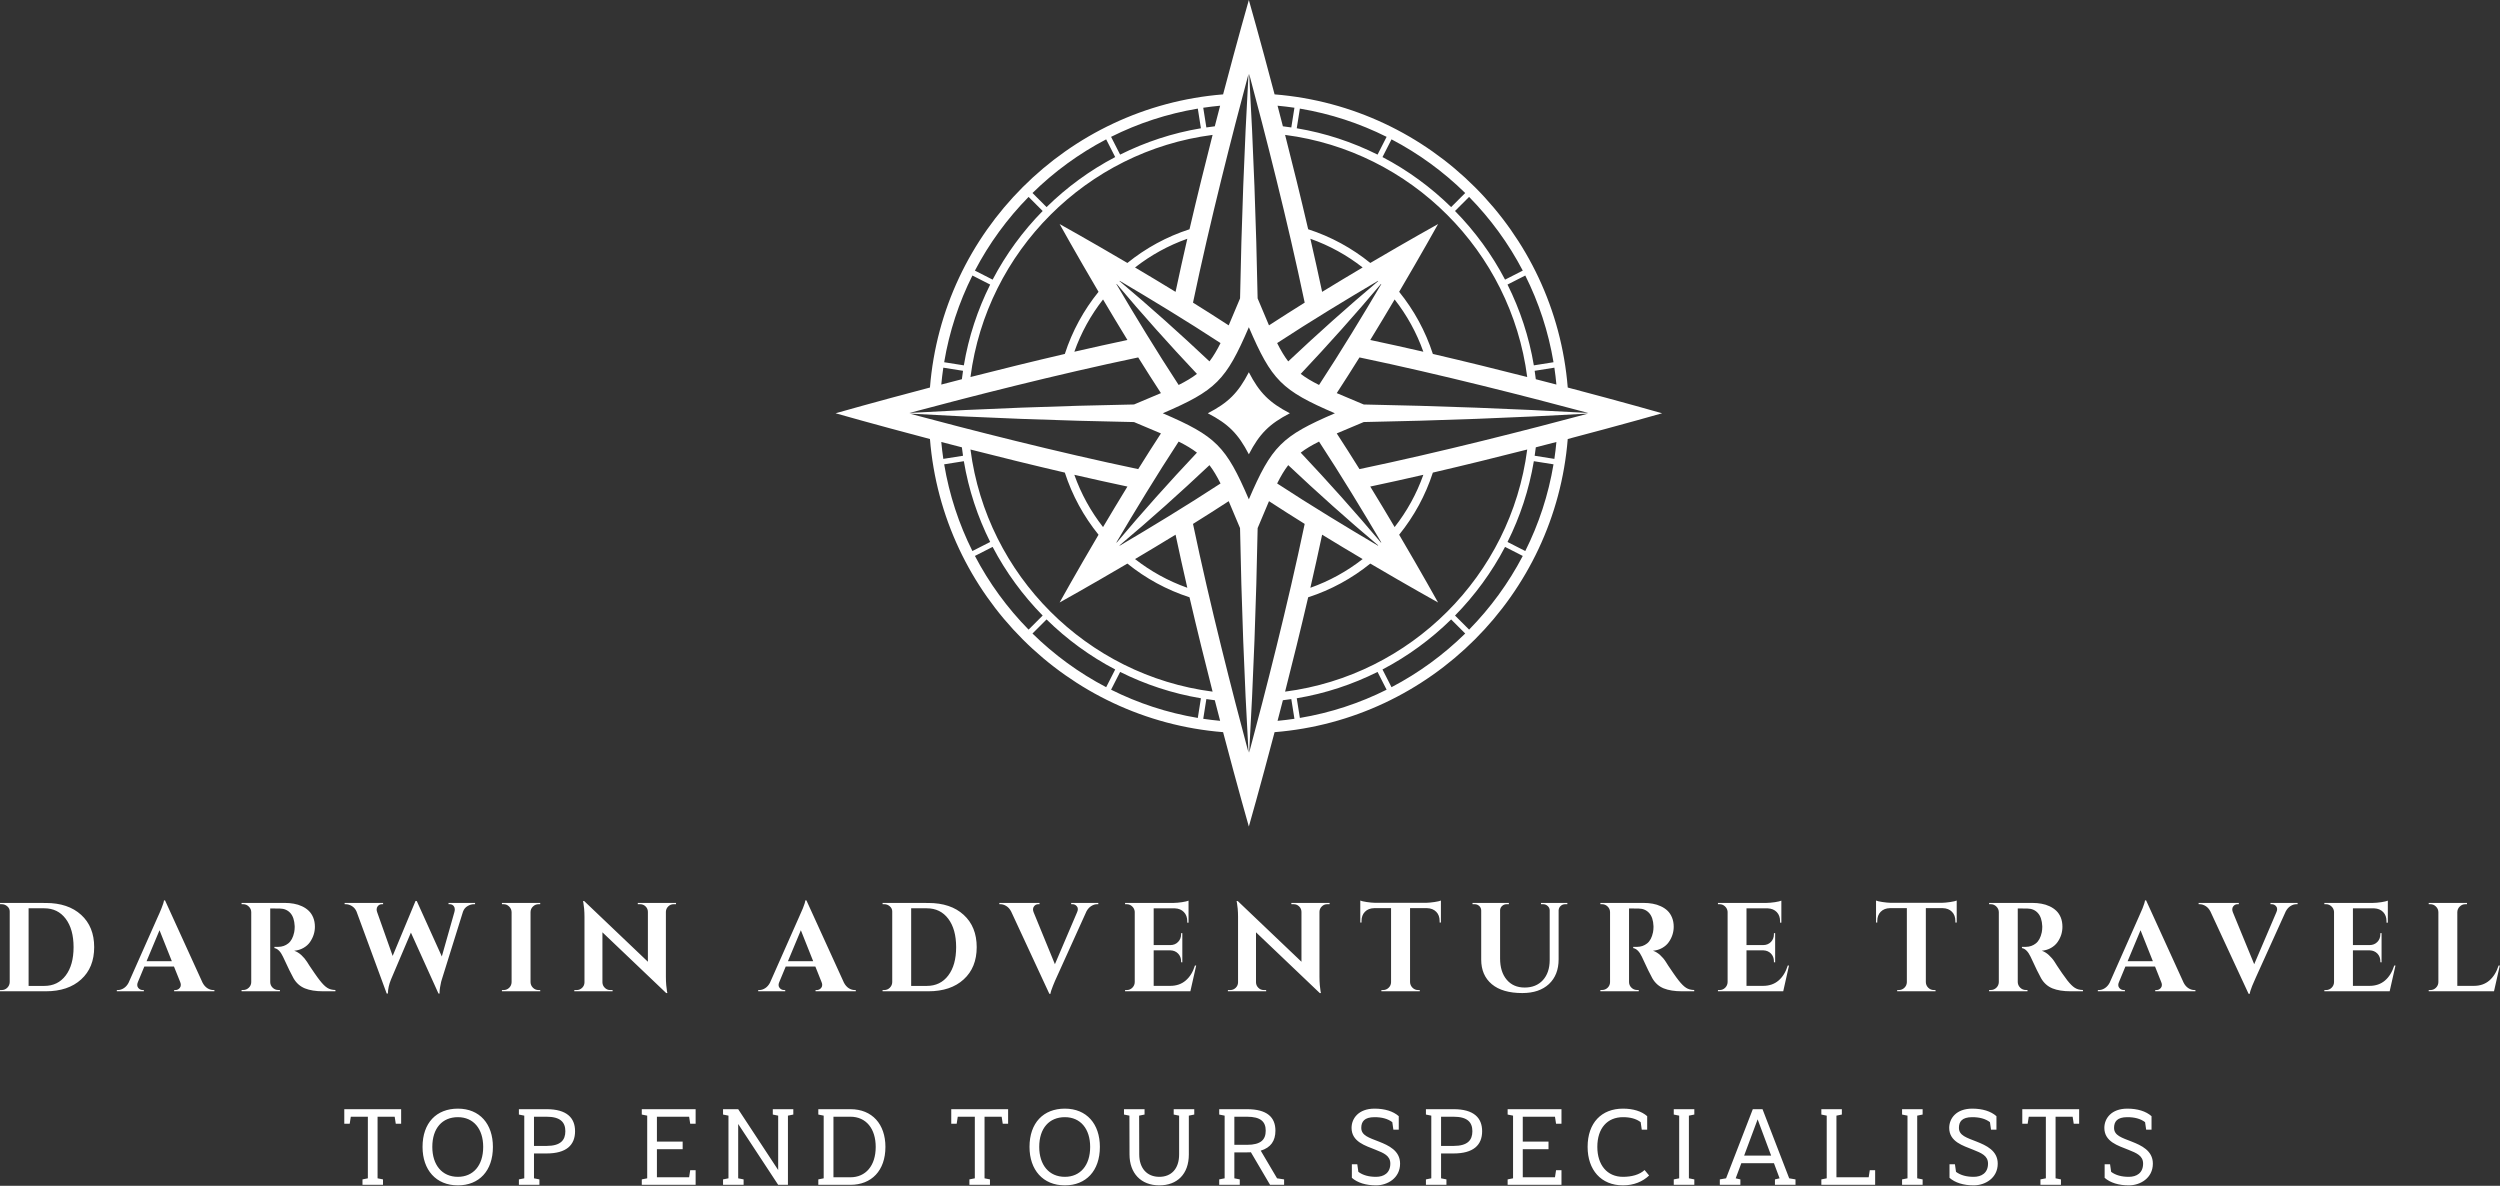 <?xml version="1.0" encoding="UTF-8"?>
<svg xmlns="http://www.w3.org/2000/svg" width="974" height="462" viewBox="0 0 974 462" fill="none">
  <rect x="0" y="0" width="974" height="462" fill="#333333" stroke="none"/>
  <path d="M17.848 386.205H0V385.724H0.634C1.492 385.724 2.229 385.423 2.843 384.821C3.445 384.207 3.759 383.477 3.785 382.631V355.101C3.785 354.307 3.471 353.641 2.843 353.103C2.216 352.553 1.486 352.277 0.653 352.277H0.038L0 351.778L17.848 351.797C23.649 351.797 28.241 353.34 31.622 356.427C35.003 359.513 36.694 363.708 36.694 369.01C36.694 374.313 35.003 378.501 31.622 381.575C28.241 384.661 23.649 386.205 17.848 386.205ZM11.143 353.872V384.111H17.252C20.761 384.111 23.541 382.759 25.59 380.057C27.639 377.355 28.664 373.672 28.664 369.01C28.664 364.348 27.639 360.66 25.59 357.945C23.541 355.229 20.761 353.872 17.252 353.872H11.143ZM56.04 386.205H45.512V385.724H45.935C46.69 385.724 47.446 385.487 48.202 385.014C48.957 384.54 49.579 383.848 50.065 382.939L61.458 357.253C61.855 356.433 62.341 355.306 62.918 353.872C63.507 352.424 63.827 351.4 63.878 350.798H64.301L78.921 382.862C79.421 383.81 80.048 384.527 80.804 385.014C81.572 385.487 82.347 385.724 83.128 385.724H83.532V386.205H67.855V385.724H68.297C69.027 385.724 69.616 385.436 70.064 384.86C70.321 384.54 70.449 384.162 70.449 383.726C70.449 383.393 70.372 383.028 70.218 382.631L67.778 376.561H56.232L53.715 382.631C53.549 383.041 53.466 383.419 53.466 383.765C53.466 384.175 53.594 384.54 53.85 384.86C54.311 385.436 54.9 385.724 55.617 385.724H56.04V386.205ZM62.149 362.421L57.097 374.486H66.952L62.149 362.421ZM109.064 386.205H94.117V385.705H94.732C95.577 385.705 96.307 385.411 96.922 384.821C97.55 384.22 97.87 383.496 97.883 382.651V355.351C97.87 354.506 97.55 353.782 96.922 353.18C96.307 352.578 95.577 352.277 94.732 352.277H94.117V351.778H110.985C112.215 351.778 113.38 351.88 114.482 352.085C115.596 352.277 116.659 352.61 117.671 353.084C118.682 353.558 119.553 354.147 120.283 354.851C121.013 355.543 121.596 356.42 122.032 357.483C122.467 358.547 122.685 359.744 122.685 361.076C122.685 362.152 122.518 363.196 122.185 364.208C121.852 365.219 121.372 366.173 120.745 367.07C120.117 367.967 119.272 368.716 118.209 369.318C117.158 369.92 115.961 370.285 114.616 370.413C115.589 370.733 116.518 371.297 117.402 372.103C118.273 372.91 119.015 373.794 119.63 374.755C119.746 374.947 120.053 375.433 120.552 376.215C121.052 376.983 121.718 377.963 122.55 379.154C123.37 380.345 124.055 381.287 124.606 381.978C125.682 383.361 126.649 384.322 127.507 384.86C128.365 385.411 129.422 385.692 130.677 385.705V386.205H125.893C123.024 386.205 120.655 385.827 118.785 385.071C116.902 384.303 115.423 382.984 114.347 381.114C113.566 379.756 112.195 376.951 110.236 372.699C109.301 370.714 108.193 369.606 106.912 369.375V368.895H108.411C109.909 368.882 111.209 368.434 112.311 367.55C113.425 366.667 114.193 365.226 114.616 363.228C114.744 362.549 114.808 361.877 114.808 361.211C114.808 361.082 114.808 360.954 114.808 360.826C114.706 358.559 114.142 356.856 113.118 355.716C112.08 354.576 110.716 353.993 109.025 353.968C108.539 353.955 107.828 353.949 106.893 353.949C105.958 353.949 105.42 353.949 105.279 353.949V382.631C105.292 383.477 105.606 384.2 106.221 384.802C106.835 385.404 107.578 385.705 108.449 385.705H109.045L109.064 386.205ZM134.673 352.277H134.269V351.778H149.254V352.277H148.832C148.127 352.264 147.557 352.546 147.122 353.122C146.866 353.455 146.738 353.859 146.738 354.333C146.738 354.653 146.802 354.992 146.93 355.351L152.981 372.43L161.896 351.009L162.376 351.048L172.135 372.641L177.034 355.332C177.137 354.948 177.188 354.595 177.188 354.275C177.188 353.814 177.073 353.423 176.842 353.103C176.458 352.553 175.907 352.277 175.19 352.277H174.748V351.778H185.084V352.277H184.642C183.81 352.277 182.983 352.52 182.164 353.007C181.344 353.481 180.755 354.192 180.396 355.14L172.135 381.613C172.059 381.844 171.969 382.151 171.866 382.535C171.764 382.92 171.629 383.598 171.463 384.572C171.335 385.327 171.264 386.006 171.252 386.608C171.252 386.787 171.258 386.948 171.271 387.088H170.829L160.09 363.343L152.328 381.613C151.547 383.534 151.144 385.359 151.118 387.088H150.657L138.899 355.12C138.477 354.173 137.868 353.462 137.074 352.988C136.293 352.514 135.493 352.277 134.673 352.277ZM210.482 386.205H195.554V385.724H196.188C197.046 385.724 197.783 385.423 198.398 384.821C199 384.207 199.307 383.477 199.32 382.631V355.351C199.294 354.506 198.974 353.782 198.359 353.18C197.757 352.578 197.034 352.277 196.188 352.277H195.554V351.778H210.482L210.462 352.277H209.848C208.99 352.277 208.253 352.578 207.638 353.18C207.024 353.769 206.71 354.486 206.697 355.332V382.631C206.71 383.477 207.024 384.207 207.638 384.821C208.24 385.423 208.977 385.724 209.848 385.724H210.462L210.482 386.205ZM238.665 386.205H223.757V385.724H224.66C225.492 385.724 226.209 385.43 226.811 384.841C227.401 384.264 227.702 383.56 227.714 382.727V357.215C227.714 356.126 227.67 355.069 227.58 354.045C227.477 353.02 227.381 352.264 227.292 351.778L227.138 351.067H227.618L252.42 374.697V355.255C252.408 354.422 252.107 353.718 251.517 353.142C250.928 352.565 250.217 352.277 249.385 352.277H248.482V351.778H263.39L263.371 352.277H262.468C261.636 352.277 260.931 352.565 260.355 353.142C259.766 353.705 259.458 354.397 259.433 355.217V380.614C259.433 381.703 259.477 382.772 259.567 383.822C259.67 384.873 259.766 385.654 259.855 386.166L260.009 386.896H259.548L234.707 363.228V382.747C234.733 383.566 235.04 384.264 235.63 384.841C236.206 385.43 236.91 385.724 237.743 385.724H238.665V386.205ZM305.925 386.205H295.397V385.724H295.819C296.575 385.724 297.331 385.487 298.086 385.014C298.829 384.54 299.45 383.848 299.95 382.939L311.323 357.253C311.72 356.433 312.213 355.306 312.802 353.872C313.391 352.424 313.705 351.4 313.744 350.798H314.185L328.805 382.862C329.305 383.81 329.933 384.527 330.688 385.014C331.444 385.487 332.219 385.724 333.013 385.724H333.416V386.205H317.74V385.724H318.162C318.905 385.724 319.501 385.436 319.949 384.86C320.205 384.54 320.333 384.162 320.333 383.726C320.333 383.393 320.25 383.028 320.083 382.631L317.663 376.561H306.117L303.6 382.631C303.421 383.041 303.331 383.419 303.331 383.765C303.331 384.175 303.459 384.54 303.715 384.86C304.176 385.436 304.772 385.724 305.502 385.724H305.925V386.205ZM312.015 362.421L306.981 374.486H316.817L312.015 362.421ZM361.676 386.205H343.848V385.724H344.463C345.334 385.724 346.07 385.423 346.672 384.821C347.287 384.207 347.601 383.477 347.614 382.631V355.101C347.614 354.307 347.3 353.641 346.672 353.103C346.045 352.553 345.321 352.277 344.501 352.277H343.867L343.848 351.778L361.676 351.797C367.491 351.797 372.083 353.34 375.451 356.427C378.832 359.513 380.523 363.708 380.523 369.01C380.523 374.313 378.832 378.501 375.451 381.575C372.083 384.661 367.491 386.205 361.676 386.205ZM354.991 353.872V384.111H361.081C364.603 384.111 367.389 382.759 369.438 380.057C371.487 377.355 372.512 373.672 372.512 369.01C372.512 364.348 371.487 360.66 369.438 357.945C367.389 355.229 364.603 353.872 361.081 353.872H354.991ZM389.725 352.277H389.341V351.778H404.998V352.277H404.557C403.839 352.264 403.269 352.546 402.847 353.122C402.591 353.443 402.462 353.827 402.462 354.275C402.462 354.595 402.533 354.954 402.674 355.351L410.992 375.658L419.657 355.351C419.836 354.941 419.926 354.557 419.926 354.198C419.939 353.776 419.817 353.417 419.561 353.122C419.113 352.546 418.517 352.264 417.774 352.277H417.332V351.778H427.899V352.277H427.457C426.701 352.277 425.945 352.508 425.19 352.969C424.434 353.43 423.807 354.115 423.307 355.024L411.665 380.749C411.281 381.543 410.8 382.663 410.224 384.111C409.635 385.558 409.315 386.583 409.263 387.185H408.822L393.933 355.101C393.433 354.153 392.805 353.449 392.05 352.988C391.294 352.514 390.519 352.277 389.725 352.277ZM463.767 386.205H438.33V385.724H438.945C439.816 385.724 440.553 385.423 441.155 384.821C441.769 384.207 442.083 383.477 442.096 382.631V355.217C442.032 354.397 441.699 353.705 441.097 353.142C440.495 352.565 439.778 352.277 438.945 352.277H438.33V351.778H457.177C458.202 351.765 459.316 351.669 460.52 351.489C461.724 351.297 462.569 351.099 463.056 350.894V359.481H462.556V358.905C462.556 357.432 462.121 356.248 461.25 355.351C460.392 354.442 459.226 353.955 457.753 353.891H449.473V368.204H456.005C457.222 368.191 458.214 367.781 458.983 366.974C459.764 366.18 460.155 365.181 460.155 363.977V363.574L460.635 363.535V374.928L460.155 374.889V374.486C460.155 373.307 459.764 372.315 458.983 371.508C458.214 370.714 457.235 370.298 456.043 370.259H449.473V384.091H455.928C458.323 384.091 460.328 383.4 461.941 382.017C463.568 380.633 464.772 378.687 465.553 376.176H466.033L463.767 386.205ZM493.295 386.205H478.386V385.724H479.289C480.122 385.724 480.839 385.43 481.441 384.841C482.03 384.264 482.331 383.56 482.344 382.727V357.215C482.344 356.126 482.299 355.069 482.21 354.045C482.107 353.02 482.011 352.264 481.921 351.778L481.768 351.067H482.248L507.05 374.697V355.255C507.037 354.422 506.736 353.718 506.147 353.142C505.558 352.565 504.847 352.277 504.015 352.277H503.112V351.778H518.02L518.001 352.277H517.098C516.265 352.277 515.561 352.565 514.984 353.142C514.395 353.705 514.088 354.397 514.062 355.217V380.614C514.062 381.703 514.107 382.772 514.197 383.822C514.299 384.873 514.395 385.654 514.485 386.166L514.639 386.896H514.178L489.337 363.228V382.747C489.363 383.566 489.67 384.264 490.259 384.841C490.836 385.43 491.54 385.724 492.372 385.724H493.295V386.205ZM530.45 359.424H529.969V350.855C530.443 351.06 531.276 351.253 532.467 351.432C533.658 351.611 534.76 351.714 535.771 351.739H555.54C556.552 351.714 557.66 351.611 558.864 351.432C560.068 351.253 560.906 351.06 561.38 350.855V359.424H560.881V358.847C560.881 357.336 560.439 356.132 559.555 355.236C558.659 354.326 557.461 353.852 555.963 353.814H549.354V382.651C549.392 383.496 549.713 384.22 550.314 384.821C550.929 385.423 551.659 385.724 552.505 385.724H553.119L553.158 386.205H538.192V385.724H538.826C539.671 385.724 540.395 385.43 540.997 384.841C541.612 384.264 541.932 383.554 541.957 382.708V353.814H535.368C533.857 353.852 532.659 354.326 531.775 355.236C530.892 356.132 530.45 357.336 530.45 358.847V359.424ZM574.483 352.277H573.695V351.778H587.854V352.277H587.028C586.323 352.277 585.721 352.501 585.222 352.95C584.722 353.398 584.46 353.961 584.434 354.64V373.41C584.434 376.894 585.292 379.654 587.009 381.69C588.725 383.726 591.056 384.745 594.002 384.745C596.986 384.745 599.355 383.784 601.11 381.863C602.864 379.942 603.748 377.335 603.761 374.044V354.64C603.735 353.961 603.466 353.398 602.954 352.95C602.455 352.501 601.853 352.277 601.148 352.277H600.361V351.778H610.639V352.277H609.832C609.127 352.277 608.532 352.501 608.045 352.95C607.558 353.385 607.289 353.942 607.238 354.621V373.756C607.238 377.816 605.983 381.024 603.473 383.381C600.963 385.724 597.504 386.896 593.099 386.896C587.924 386.896 583.96 385.744 581.207 383.438C578.453 381.12 577.076 377.925 577.076 373.852V354.717C577.063 354.013 576.807 353.43 576.308 352.969C575.808 352.508 575.2 352.277 574.483 352.277ZM638.457 386.205H623.51V385.705H624.125C624.983 385.705 625.72 385.411 626.335 384.821C626.949 384.22 627.263 383.496 627.276 382.651V355.351C627.263 354.506 626.949 353.782 626.335 353.18C625.72 352.578 624.983 352.277 624.125 352.277H623.51V351.778H640.378C641.621 351.778 642.792 351.88 643.894 352.085C644.995 352.277 646.052 352.61 647.064 353.084C648.088 353.558 648.966 354.147 649.696 354.851C650.413 355.543 650.989 356.42 651.425 357.483C651.86 358.547 652.078 359.744 652.078 361.076C652.078 362.152 651.912 363.196 651.579 364.208C651.258 365.219 650.778 366.173 650.138 367.07C649.51 367.967 648.665 368.716 647.602 369.318C646.551 369.92 645.354 370.285 644.009 370.413C644.983 370.733 645.911 371.297 646.795 372.103C647.679 372.91 648.421 373.794 649.023 374.755C649.139 374.947 649.446 375.433 649.946 376.215C650.458 376.983 651.124 377.963 651.944 379.154C652.763 380.345 653.448 381.287 653.999 381.978C655.088 383.361 656.061 384.322 656.919 384.86C657.777 385.411 658.828 385.692 660.07 385.705V386.205H655.286C652.43 386.205 650.061 385.827 648.178 385.071C646.295 384.303 644.816 382.984 643.74 381.114C642.959 379.756 641.595 376.951 639.648 372.699C638.7 370.714 637.586 369.606 636.305 369.375V368.895H637.823C639.309 368.882 640.609 368.434 641.723 367.55C642.837 366.667 643.599 365.226 644.009 363.228C644.137 362.549 644.201 361.877 644.201 361.211C644.201 361.082 644.201 360.954 644.201 360.826C644.112 358.559 643.548 356.856 642.511 355.716C641.473 354.576 640.109 353.993 638.419 353.968C637.932 353.955 637.221 353.949 636.286 353.949C635.351 353.949 634.813 353.949 634.672 353.949V382.631C634.685 383.477 634.999 384.2 635.614 384.802C636.229 385.404 636.971 385.705 637.842 385.705H638.438L638.457 386.205ZM694.747 386.205H669.311V385.724H669.926C670.784 385.724 671.52 385.423 672.135 384.821C672.737 384.207 673.051 383.477 673.076 382.631V355.217C673.012 354.397 672.679 353.705 672.077 353.142C671.475 352.565 670.758 352.277 669.926 352.277H669.311V351.778H688.138C689.163 351.765 690.283 351.669 691.5 351.489C692.704 351.297 693.543 351.099 694.017 350.894V359.481H693.517V358.905C693.517 357.432 693.088 356.248 692.23 355.351C691.359 354.442 690.187 353.955 688.714 353.891H680.434V368.204H686.966C688.183 368.191 689.182 367.781 689.963 366.974C690.732 366.18 691.116 365.181 691.116 363.977V363.574L691.596 363.535V374.928L691.116 374.889V374.486C691.116 373.307 690.732 372.315 689.963 371.508C689.182 370.714 688.202 370.298 687.024 370.259H680.434V384.091H686.889C689.297 384.091 691.308 383.4 692.922 382.017C694.536 380.633 695.733 378.687 696.514 376.176H696.995L694.747 386.205ZM731.383 359.424H730.903V350.855C731.377 351.06 732.216 351.253 733.42 351.432C734.611 351.611 735.706 351.714 736.705 351.739H756.493C757.505 351.714 758.606 351.611 759.797 351.432C761.001 351.253 761.846 351.06 762.333 350.855V359.424H761.814V358.847C761.814 357.336 761.372 356.132 760.489 355.236C759.605 354.326 758.407 353.852 756.896 353.814H750.307V382.651C750.332 383.496 750.646 384.22 751.248 384.821C751.863 385.423 752.593 385.724 753.438 385.724H754.072L754.091 386.205H739.145V385.724H739.759C740.605 385.724 741.335 385.43 741.95 384.841C742.552 384.264 742.872 383.554 742.91 382.708V353.814H736.301C734.803 353.852 733.605 354.326 732.709 355.236C731.825 356.132 731.383 357.336 731.383 358.847V359.424ZM789.921 386.205H774.955V385.705H775.589C776.434 385.705 777.164 385.411 777.779 384.821C778.394 384.22 778.714 383.496 778.74 382.651V355.351C778.714 354.506 778.394 353.782 777.779 353.18C777.164 352.578 776.434 352.277 775.589 352.277H774.955V351.778H791.842C793.071 351.778 794.237 351.88 795.338 352.085C796.453 352.277 797.516 352.61 798.528 353.084C799.539 353.558 800.41 354.147 801.14 354.851C801.87 355.543 802.453 356.42 802.889 357.483C803.311 358.547 803.523 359.744 803.523 361.076C803.523 362.152 803.362 363.196 803.042 364.208C802.709 365.219 802.229 366.173 801.601 367.07C800.961 367.967 800.116 368.716 799.065 369.318C798.002 369.92 796.805 370.285 795.473 370.413C796.446 370.733 797.368 371.297 798.239 372.103C799.123 372.91 799.872 373.794 800.487 374.755C800.59 374.947 800.897 375.433 801.409 376.215C801.909 376.983 802.568 377.963 803.388 379.154C804.221 380.345 804.906 381.287 805.444 381.978C806.532 383.361 807.506 384.322 808.364 384.86C809.222 385.411 810.272 385.692 811.515 385.705V386.205H806.75C803.881 386.205 801.505 385.827 799.623 385.071C797.753 384.303 796.28 382.984 795.204 381.114C794.423 379.756 793.052 376.951 791.093 372.699C790.145 370.714 789.031 369.606 787.75 369.375V368.895H789.268C790.753 368.882 792.053 368.434 793.168 367.55C794.282 366.667 795.05 365.226 795.473 363.228C795.601 362.549 795.665 361.877 795.665 361.211C795.665 361.082 795.665 360.954 795.665 360.826C795.563 358.559 794.993 356.856 793.955 355.716C792.931 354.576 791.567 353.993 789.863 353.968C789.389 353.955 788.685 353.949 787.75 353.949C786.815 353.949 786.271 353.949 786.117 353.949V382.631C786.143 383.477 786.463 384.2 787.077 384.802C787.692 385.404 788.429 385.705 789.287 385.705H789.902L789.921 386.205ZM827.864 386.205H817.316V385.724H817.758C818.514 385.724 819.263 385.487 820.006 385.014C820.762 384.54 821.389 383.848 821.889 382.939L833.262 357.253C833.659 356.433 834.152 355.306 834.741 353.872C835.318 352.424 835.631 351.4 835.683 350.798H836.125L850.745 382.862C851.231 383.81 851.859 384.527 852.627 385.014C853.383 385.487 854.151 385.724 854.933 385.724H855.336V386.205H839.679V385.724H840.101C840.844 385.724 841.44 385.436 841.888 384.86C842.144 384.54 842.272 384.162 842.272 383.726C842.272 383.393 842.189 383.028 842.022 382.631L839.602 376.561H828.056L825.539 382.631C825.36 383.041 825.27 383.419 825.27 383.765C825.27 384.175 825.398 384.54 825.654 384.86C826.115 385.436 826.704 385.724 827.422 385.724H827.864V386.205ZM833.954 362.421L828.92 374.486H838.757L833.954 362.421ZM856.969 352.277H856.585V351.778H872.242V352.277H871.8C871.083 352.264 870.507 352.546 870.071 353.122C869.815 353.443 869.687 353.827 869.687 354.275C869.687 354.595 869.758 354.954 869.898 355.351L878.236 375.658L886.901 355.351C887.08 354.941 887.17 354.557 887.17 354.198C887.182 353.776 887.061 353.417 886.805 353.122C886.356 352.546 885.754 352.264 884.999 352.277H884.576V351.778H895.142V352.277H894.701C893.932 352.277 893.17 352.508 892.414 352.969C891.671 353.43 891.05 354.115 890.551 355.024L878.909 380.749C878.524 381.543 878.038 382.663 877.449 384.111C876.872 385.558 876.558 386.583 876.507 387.185H876.046L861.176 355.101C860.677 354.153 860.049 353.449 859.294 352.988C858.525 352.514 857.75 352.277 856.969 352.277ZM931.01 386.205H905.574V385.724H906.189C907.06 385.724 907.796 385.423 908.398 384.821C909.013 384.207 909.327 383.477 909.34 382.631V355.217C909.276 354.397 908.943 353.705 908.341 353.142C907.739 352.565 907.022 352.277 906.189 352.277H905.574V351.778H924.421C925.433 351.765 926.547 351.669 927.764 351.489C928.967 351.297 929.813 351.099 930.299 350.894V359.481H929.781V358.905C929.781 357.432 929.352 356.248 928.494 355.351C927.623 354.442 926.451 353.955 924.978 353.891H916.698V368.204H923.23C924.446 368.191 925.445 367.781 926.227 366.974C926.995 366.18 927.379 365.181 927.379 363.977V363.574L927.86 363.535V374.928L927.379 374.889V374.486C927.379 373.307 926.995 372.315 926.227 371.508C925.445 370.714 924.466 370.298 923.287 370.259H916.698V384.091H923.172C925.567 384.091 927.571 383.4 929.185 382.017C930.799 380.633 932.003 378.687 932.797 376.176H933.277L931.01 386.205ZM971.662 386.205H946.226V385.724H946.841C947.712 385.724 948.448 385.423 949.05 384.821C949.665 384.207 949.979 383.477 949.991 382.631V355.389C949.979 354.531 949.665 353.801 949.05 353.199C948.448 352.585 947.712 352.277 946.841 352.277H946.226V351.778H961.153L961.134 352.277H960.519C959.661 352.277 958.925 352.585 958.31 353.199C957.695 353.801 957.381 354.531 957.369 355.389V384.091H963.824C966.219 384.091 968.223 383.4 969.837 382.017C971.451 380.633 972.655 378.687 973.449 376.176H973.929L971.662 386.205Z" fill="white"></path>
  <path d="M156.285 432.136H134.135V437.804H136.248L136.67 435.075H143.318V459.071L141.224 459.493V461.607H149.216V459.493L147.102 459.071V435.075H153.769L154.191 437.804H156.285V432.136ZM178.398 461.818C186.62 461.818 192.038 456.208 192.038 446.833C192.038 437.9 186.909 431.925 178.398 431.925C170.06 431.925 164.623 437.439 164.623 446.833C164.623 455.786 169.849 461.818 178.398 461.818ZM168.427 446.833C168.427 439.533 172.327 435.248 178.398 435.248C184.546 435.248 188.253 439.878 188.253 446.833C188.253 454.114 184.334 458.494 178.398 458.494C172.173 458.494 168.427 453.807 168.427 446.833ZM202.163 461.607H210.155V459.493L208.041 459.071V449.388H212.94C220.644 449.388 224.045 446.141 224.045 440.724C224.045 435.537 220.855 432.136 212.94 432.136H202.163V434.23L204.257 434.653V459.071L202.163 459.493V461.607ZM208.041 446.449V435.075H212.94C218.319 435.075 220.26 437.227 220.26 440.724C220.26 444.163 218.454 446.449 212.94 446.449H208.041ZM252.151 434.653V459.071L250.038 459.493V461.607H271.017V455.92H268.903L268.481 458.667H255.936V447.717H265.964V444.758H255.936V435.075H268.481L268.903 437.804H271.017V432.136H250.038V434.23L252.151 434.653ZM283.812 434.653V459.071L281.698 459.493V461.607H289.71V459.493L287.596 459.071V437.9L303.177 461.607H306.981V434.653L309.075 434.23V432.136H301.083V434.23L303.177 434.653V455.843L287.596 432.136H281.698V434.23L283.812 434.653ZM320.909 434.653V459.071L318.815 459.493V461.607H331.322C339.525 461.607 344.962 456.093 344.962 446.833C344.962 438.015 339.832 432.136 331.322 432.136H318.815V434.23L320.909 434.653ZM324.713 458.667V435.075H331.322C337.469 435.075 341.177 439.782 341.177 446.833C341.177 454.191 337.258 458.667 331.322 458.667H324.713ZM392.76 432.136H370.609V437.804H372.723L373.145 435.075H379.792V459.071L377.679 459.493V461.607H385.69V459.493L383.577 459.071V435.075H390.244L390.666 437.804H392.76V432.136ZM414.873 461.818C423.076 461.818 428.513 456.208 428.513 446.833C428.513 437.9 423.383 431.925 414.873 431.925C406.535 431.925 401.098 437.439 401.098 446.833C401.098 455.786 406.324 461.818 414.873 461.818ZM404.883 446.833C404.883 439.533 408.802 435.248 414.873 435.248C421.02 435.248 424.728 439.878 424.728 446.833C424.728 454.114 420.809 458.494 414.873 458.494C408.648 458.494 404.883 453.807 404.883 446.833ZM451.682 461.818C458.579 461.818 463.171 457.476 463.171 449.772V434.653L465.284 434.23V432.136H457.273V434.23L459.386 434.653V449.772C459.386 455.382 456.312 458.494 451.682 458.494C446.802 458.494 443.844 455.075 443.844 449.772L443.805 434.653L445.919 434.23V432.136H437.907V434.23L440.021 434.653L440.059 449.772C440.059 457.053 444.478 461.818 451.682 461.818ZM475.005 461.607H483.016V459.493L480.903 459.071V448.965H485.802C486.34 448.965 486.839 448.965 487.358 448.927L494.812 461.607H500.287V459.493L497.54 459.071L491.181 448.293C495.1 447.121 496.906 444.47 496.906 440.512C496.906 435.325 493.717 432.136 485.802 432.136H475.005V434.23L477.118 434.653V459.071L475.005 459.493V461.607ZM480.903 446.026V435.075H485.802C491.181 435.075 493.121 437.016 493.121 440.512C493.121 443.951 491.315 446.026 485.802 446.026H480.903ZM536.117 461.818C540.497 461.818 545.473 459.032 545.473 453.346C545.473 448.255 540.92 446.237 537.308 444.797C533.331 443.24 530.353 442.395 530.353 439.417C530.353 437.016 531.525 435.248 535.521 435.248C538.307 435.248 540.631 435.825 542.437 437.189L542.86 440.128H544.954V434.864C542.764 432.924 539.479 431.925 535.521 431.925C529.297 431.925 526.569 435.748 526.569 439.417C526.569 444.854 531.986 446.353 535.867 447.928C539.152 449.234 541.669 450.272 541.669 453.346C541.669 457.015 539.114 458.494 536.117 458.494C533.331 458.494 531.026 457.899 529.22 456.554L528.797 453.595H526.684V458.879C528.874 460.8 532.159 461.818 536.117 461.818ZM555.54 461.607H563.532V459.493L561.438 459.071V449.388H566.317C574.021 449.388 577.441 446.141 577.441 440.724C577.441 435.537 574.232 432.136 566.317 432.136H555.54V434.23L557.634 434.653V459.071L555.54 459.493V461.607ZM561.438 446.449V435.075H566.317C571.697 435.075 573.637 437.227 573.637 440.724C573.637 444.163 571.831 446.449 566.317 446.449H561.438ZM589.486 434.653V459.071L587.373 459.493V461.607H608.352V455.92H606.239L605.816 458.667H593.271V447.717H603.3V444.758H593.271V435.075H605.816L606.239 437.804H608.352V432.136H587.373V434.23L589.486 434.653ZM641.742 434.864C639.552 432.924 636.267 431.925 632.309 431.925C623.971 431.925 618.534 437.439 618.534 446.833C618.534 455.786 623.76 461.818 632.309 461.818C636.555 461.818 640.013 460.339 642.491 457.976L640.724 455.843C638.745 457.687 635.671 458.494 632.309 458.494C626.084 458.494 622.319 453.807 622.319 446.833C622.319 439.533 626.238 435.248 632.309 435.248C635.095 435.248 637.4 435.825 639.206 437.189L639.629 440.128H641.742V434.864ZM654.21 434.653V459.071L652.097 459.493V461.607H660.108V459.493L657.995 459.071V434.653L660.108 434.23V432.136H652.097V434.23L654.21 434.653ZM670.04 461.607H678.052V459.493L676.226 459.071L678.417 453.192H691.135L693.325 459.071L691.519 459.493V461.607H699.53V459.493L697.071 459.071L686.678 432.136H682.893L672.48 459.071L670.04 459.493V461.607ZM679.512 450.233L684.776 436.094L690.04 450.233H679.512ZM711.691 434.653V459.071L709.597 459.493V461.607H730.557V455.92H728.463L728.04 458.667H715.476V434.653L717.589 434.23V432.136H709.597V434.23L711.691 434.653ZM743.159 434.653V459.071L741.046 459.493V461.607H749.057V459.493L746.944 459.071V434.653L749.057 434.23V432.136H741.046V434.23L743.159 434.653ZM768.961 461.818C773.341 461.818 778.317 459.032 778.317 453.346C778.317 448.255 773.763 446.237 770.152 444.797C766.194 443.24 763.197 442.395 763.197 439.417C763.197 437.016 764.369 435.248 768.384 435.248C771.151 435.248 773.475 435.825 775.281 437.189L775.704 440.128H777.817V434.864C775.627 432.924 772.342 431.925 768.384 431.925C762.14 431.925 759.412 435.748 759.412 439.417C759.412 444.854 764.849 446.353 768.711 447.928C771.996 449.234 774.532 450.272 774.532 453.346C774.532 457.015 771.958 458.494 768.961 458.494C766.194 458.494 763.87 457.899 762.064 456.554L761.641 453.595H759.528V458.879C761.718 460.8 765.003 461.818 768.961 461.818ZM810.035 432.136H787.884V437.804H789.978L790.401 435.075H797.067V459.071L794.954 459.493V461.607H802.946V459.493L800.852 459.071V435.075H807.499L807.922 437.804H810.035V432.136ZM829.4 461.818C833.78 461.818 838.756 459.032 838.756 453.346C838.756 448.255 834.203 446.237 830.591 444.797C826.614 443.24 823.637 442.395 823.637 439.417C823.637 437.016 824.809 435.248 828.805 435.248C831.59 435.248 833.915 435.825 835.721 437.189L836.143 440.128H838.237V434.864C836.047 432.924 832.762 431.925 828.805 431.925C822.58 431.925 819.852 435.748 819.852 439.417C819.852 444.854 825.27 446.353 829.15 447.928C832.436 449.234 834.952 450.272 834.952 453.346C834.952 457.015 832.397 458.494 829.4 458.494C826.614 458.494 824.309 457.899 822.503 456.554L822.081 453.595H819.967V458.879C822.157 460.8 825.443 461.818 829.4 461.818Z" fill="white"></path>
  <path d="M610.789 171.038C632.545 165.311 647.559 161.01 647.559 161.01C647.559 161.01 632.545 156.708 610.789 150.981C605.929 90.23 557.328 41.63 496.578 36.77C490.85 15.014 486.549 0 486.549 0C486.549 0 482.248 15.014 476.52 36.77C415.77 41.63 367.169 90.231 362.309 150.981C340.553 156.708 325.539 161.01 325.539 161.01C325.539 161.01 340.553 165.311 362.309 171.038C367.169 231.788 415.769 280.389 476.52 285.249C482.247 307.006 486.549 322.019 486.549 322.019C486.549 322.019 490.85 307.006 496.578 285.249C557.329 280.389 605.929 231.788 610.789 171.038ZM407.741 241.333C415.62 249.066 424.618 255.661 434.482 260.827L430.965 267.73C420.374 262.192 410.707 255.123 402.255 246.819L407.741 241.333ZM436.403 261.784C446.178 266.668 456.748 270.18 467.876 272.046L466.666 279.708C454.719 277.713 443.364 273.954 432.877 268.707L436.403 261.784ZM378.097 175.132C389.563 178.059 402.1 181.156 414.858 184.126C417.736 193.029 422.226 201.213 427.988 208.329C419.062 223.492 412.827 234.732 412.827 234.732C412.827 234.732 424.067 228.497 439.23 219.571C446.346 225.333 454.529 229.823 463.433 232.701C466.403 245.459 469.5 257.997 472.427 269.462C423.388 263.11 384.449 224.171 378.097 175.132ZM375.513 142.342L367.85 141.127C369.845 129.183 373.603 117.83 378.849 107.344L385.773 110.869C380.89 120.643 377.378 131.214 375.513 142.342ZM472.426 52.558C469.5 64.024 466.403 76.561 463.433 89.319C454.53 92.197 446.347 96.687 439.23 102.449C424.067 93.523 412.827 87.288 412.827 87.288C412.827 87.288 419.062 98.528 427.988 113.691C422.227 120.807 417.736 128.99 414.858 137.894C402.1 140.864 389.563 143.961 378.097 146.887C384.449 97.849 423.388 58.91 472.426 52.558ZM436.401 60.237L432.874 53.314C443.363 48.066 454.719 44.306 466.666 42.311L467.875 49.975C456.747 51.84 446.176 55.353 436.401 60.237ZM434.48 61.194C424.617 66.359 415.622 72.954 407.743 80.684L402.257 75.198C410.708 66.896 420.374 59.828 430.963 54.291L434.48 61.194ZM565.355 80.684C557.477 72.954 548.481 66.359 538.619 61.194L542.135 54.291C552.724 59.828 562.391 66.896 570.841 75.198L565.355 80.684ZM536.697 60.237C526.92 55.352 516.346 51.839 505.214 49.973L506.43 42.311C518.378 44.306 529.735 48.065 540.224 53.314L536.697 60.237ZM595.001 146.887C583.535 143.961 570.998 140.864 558.24 137.894C555.362 128.99 550.872 120.807 545.11 113.691C554.036 98.528 560.271 87.288 560.271 87.288C560.271 87.288 549.031 93.523 533.868 102.449C526.751 96.687 518.569 92.197 509.665 89.319C506.695 76.561 503.598 64.024 500.672 52.558C549.71 58.91 588.649 97.849 595.001 146.887ZM597.585 179.683L605.247 180.899C603.252 192.843 599.494 204.196 594.247 214.681L587.327 211.149C592.208 201.377 595.72 190.809 597.585 179.683ZM529.652 182.765C526.741 178.094 523.768 173.412 520.798 168.86C523.813 167.553 527.285 166.11 531.31 164.429C560.542 163.873 589.725 162.78 618.764 161.138C595.756 167.304 561.359 176.134 529.652 182.765ZM530.889 217.812C524.806 222.571 517.941 226.375 510.521 228.999C512.109 222.097 513.651 215.157 515.101 208.312C520.56 211.655 525.897 214.857 530.889 217.812ZM497.576 188.359C499.005 185.506 500.378 183.193 501.895 181.219C513.293 191.96 524.966 202.409 536.95 212.497C536.915 212.531 536.88 212.565 536.845 212.599C524.872 205.541 510.599 196.884 497.576 188.359ZM486.549 194.538C477.615 173.772 473.786 169.944 453.02 161.01C473.787 152.076 477.615 148.248 486.549 127.481C495.483 148.248 499.311 152.076 520.078 161.01C499.311 169.944 495.483 173.772 486.549 194.538ZM457.997 208.312C459.447 215.157 460.989 222.097 462.577 228.998C455.157 226.375 448.292 222.571 442.209 217.812C447.201 214.857 452.538 211.655 457.997 208.312ZM436.253 212.599C436.22 212.566 436.186 212.534 436.152 212.501C448.141 202.419 459.813 191.969 471.208 181.226C472.723 183.198 474.095 185.51 475.522 188.359C462.5 196.884 448.226 205.54 436.253 212.599ZM459.2 172.037C462.049 173.464 464.361 174.836 466.333 176.351C455.589 187.745 445.14 199.417 435.058 211.407C435.025 211.373 434.993 211.339 434.96 211.305C442.018 199.333 450.674 185.059 459.2 172.037ZM429.747 205.35C424.988 199.266 421.184 192.402 418.561 184.982C425.462 186.57 432.402 188.112 439.247 189.561C435.904 195.021 432.702 200.358 429.747 205.35ZM442.209 104.208C448.293 99.449 455.157 95.645 462.576 93.022C460.989 99.923 459.447 106.862 457.997 113.708C452.538 110.365 447.201 107.163 442.209 104.208ZM475.522 133.661C474.095 136.51 472.723 138.821 471.208 140.794C459.814 130.05 448.142 119.601 436.153 109.519C436.186 109.486 436.22 109.454 436.254 109.421C448.226 116.479 462.5 125.135 475.522 133.661ZM434.96 110.715C434.993 110.681 435.025 110.647 435.058 110.613C445.14 122.603 455.589 134.274 466.333 145.669C464.361 147.184 462.049 148.555 459.2 149.983C450.675 136.96 442.019 122.687 434.96 110.715ZM439.247 132.458C432.402 133.908 425.463 135.45 418.561 137.037C421.185 129.618 424.988 122.753 429.747 116.67C432.702 121.662 435.904 126.999 439.247 132.458ZM515.101 113.708C513.651 106.862 512.109 99.923 510.522 93.022C517.941 95.645 524.805 99.449 530.889 104.208C525.897 107.163 520.56 110.365 515.101 113.708ZM536.844 109.421C536.879 109.455 536.915 109.489 536.95 109.523C524.966 119.611 513.293 130.06 501.895 140.8C500.378 138.827 499.005 136.513 497.576 133.661C510.598 125.135 524.872 116.479 536.844 109.421ZM513.898 149.983C511.046 148.554 508.732 147.181 506.758 145.664C517.499 134.266 527.948 122.593 538.036 110.609C538.07 110.644 538.104 110.68 538.138 110.715C531.081 122.685 522.426 136.958 513.898 149.983ZM543.351 116.67C548.11 122.753 551.914 129.618 554.537 137.037C547.636 135.45 540.696 133.908 533.851 132.458C537.194 126.999 540.396 121.662 543.351 116.67ZM538.036 211.411C527.948 199.427 517.499 187.754 506.758 176.356C508.732 174.839 511.046 173.466 513.898 172.037C522.424 185.06 531.08 199.333 538.138 211.306C538.104 211.341 538.07 211.376 538.036 211.411ZM533.851 189.561C540.697 188.111 547.636 186.57 554.538 184.982C551.914 192.402 548.11 199.266 543.351 205.35C540.396 200.358 537.194 195.021 533.851 189.561ZM531.31 157.59C527.285 155.909 523.813 154.467 520.798 153.159C523.767 148.608 526.741 143.926 529.652 139.255C561.359 145.886 595.756 154.716 618.764 160.881C589.725 159.24 560.542 158.147 531.31 157.59ZM587.325 110.868L594.248 107.341C599.495 117.827 603.253 129.181 605.248 141.127L597.585 142.342C595.72 131.214 592.208 120.643 587.325 110.868ZM508.304 117.907C503.633 120.818 498.951 123.791 494.399 126.76C493.092 123.746 491.649 120.274 489.969 116.249C489.412 87.017 488.319 57.834 486.678 28.794C492.843 51.802 501.673 86.199 508.304 117.907ZM483.129 116.249C481.449 120.274 480.006 123.745 478.699 126.76C474.147 123.791 469.465 120.818 464.794 117.907C471.425 86.199 480.255 51.802 486.42 28.794C484.779 57.834 483.686 87.017 483.129 116.249ZM443.446 139.255C446.357 143.926 449.331 148.608 452.3 153.159C449.29 154.464 445.826 155.904 441.811 157.581C412.572 158.133 383.383 159.225 354.338 160.88C377.346 154.715 411.741 145.885 443.446 139.255ZM441.811 164.439C445.826 166.116 449.29 167.555 452.3 168.86C449.33 173.412 446.357 178.094 443.446 182.765C411.741 176.134 377.346 167.305 354.338 161.14C383.383 162.794 412.573 163.887 441.811 164.439ZM385.772 211.149L378.85 214.679C373.604 204.194 369.846 192.842 367.851 180.899L375.514 179.683C377.379 190.809 380.89 201.377 385.772 211.149ZM464.794 204.113C469.465 201.202 474.147 198.228 478.699 195.259C480.004 198.268 481.443 201.733 483.12 205.748C483.672 234.986 484.765 264.176 486.419 293.221C480.254 270.213 471.424 235.818 464.794 204.113ZM489.978 205.748C491.655 201.733 493.094 198.268 494.399 195.259C498.951 198.228 503.633 201.202 508.304 204.113C501.674 235.818 492.844 270.213 486.679 293.22C488.333 264.175 489.426 234.986 489.978 205.748ZM509.665 232.701C518.569 229.823 526.752 225.333 533.869 219.571C549.031 228.497 560.271 234.732 560.271 234.732C560.271 234.732 554.036 223.492 545.11 208.329C550.872 201.213 555.362 193.029 558.24 184.126C570.998 181.156 583.536 178.059 595.001 175.132C588.649 224.171 549.71 263.11 500.671 269.462C503.598 257.997 506.695 245.459 509.665 232.701ZM536.695 261.784L540.222 268.707C529.733 273.955 518.378 277.714 506.43 279.708L505.214 272.047C516.345 270.182 526.918 266.669 536.695 261.784ZM538.617 260.827C548.481 255.661 557.478 249.066 565.358 241.333L570.844 246.819C562.392 255.123 552.724 262.192 542.133 267.73L538.617 260.827ZM566.875 239.815C574.608 231.935 581.204 222.937 586.37 213.071L593.27 216.593C587.732 227.183 580.665 236.85 572.361 245.301L566.875 239.815ZM605.584 178.779L597.905 177.562C598.067 176.47 598.221 175.376 598.351 174.275C601.1 173.568 603.776 172.874 606.375 172.196C606.17 174.408 605.907 176.603 605.584 178.779ZM598.35 147.745C598.221 146.645 598.067 145.554 597.906 144.464L605.584 143.246C605.907 145.42 606.17 147.614 606.375 149.824C603.776 149.145 601.1 148.451 598.35 147.745ZM593.271 105.429L586.368 108.946C581.202 99.081 574.606 90.082 566.873 82.202L572.359 76.716C580.664 85.169 587.733 94.837 593.271 105.429ZM504.31 41.974L503.092 49.653C502.003 49.492 500.913 49.338 499.814 49.209C499.107 46.459 498.413 43.783 497.735 41.184C499.944 41.389 502.137 41.652 504.31 41.974ZM473.284 49.209C472.182 49.339 471.089 49.493 469.997 49.654L468.785 41.975C470.96 41.652 473.153 41.389 475.363 41.184C474.685 43.783 473.991 46.459 473.284 49.209ZM400.739 76.716L406.225 82.202C398.492 90.082 391.896 99.081 386.73 108.947L379.826 105.432C385.364 94.839 392.434 85.169 400.739 76.716ZM367.514 143.246L375.193 144.464C375.031 145.554 374.878 146.645 374.748 147.745C371.998 148.451 369.322 149.145 366.723 149.824C366.928 147.614 367.191 145.42 367.514 143.246ZM374.748 174.275C374.878 175.376 375.032 176.47 375.193 177.562L367.515 178.779C367.191 176.603 366.928 174.408 366.723 172.196C369.322 172.874 371.998 173.568 374.748 174.275ZM379.826 216.59L386.728 213.07C391.894 222.936 398.49 231.935 406.223 239.815L400.737 245.301C392.433 236.849 385.365 227.181 379.826 216.59ZM468.785 280.044L469.998 272.366C471.089 272.528 472.183 272.682 473.284 272.811C473.991 275.561 474.685 278.237 475.363 280.835C473.153 280.63 470.959 280.367 468.785 280.044ZM499.814 272.811C500.912 272.682 502.003 272.528 503.091 272.367L504.311 280.045C502.137 280.368 499.944 280.63 497.735 280.835C498.413 278.237 499.107 275.561 499.814 272.811ZM502.536 161.01C494.546 165.138 490.677 169.007 486.549 176.997C482.421 169.007 478.551 165.138 470.562 161.01C478.552 156.881 482.421 153.012 486.549 145.023C490.677 153.012 494.546 156.881 502.536 161.01Z" fill="white"></path>
</svg>
